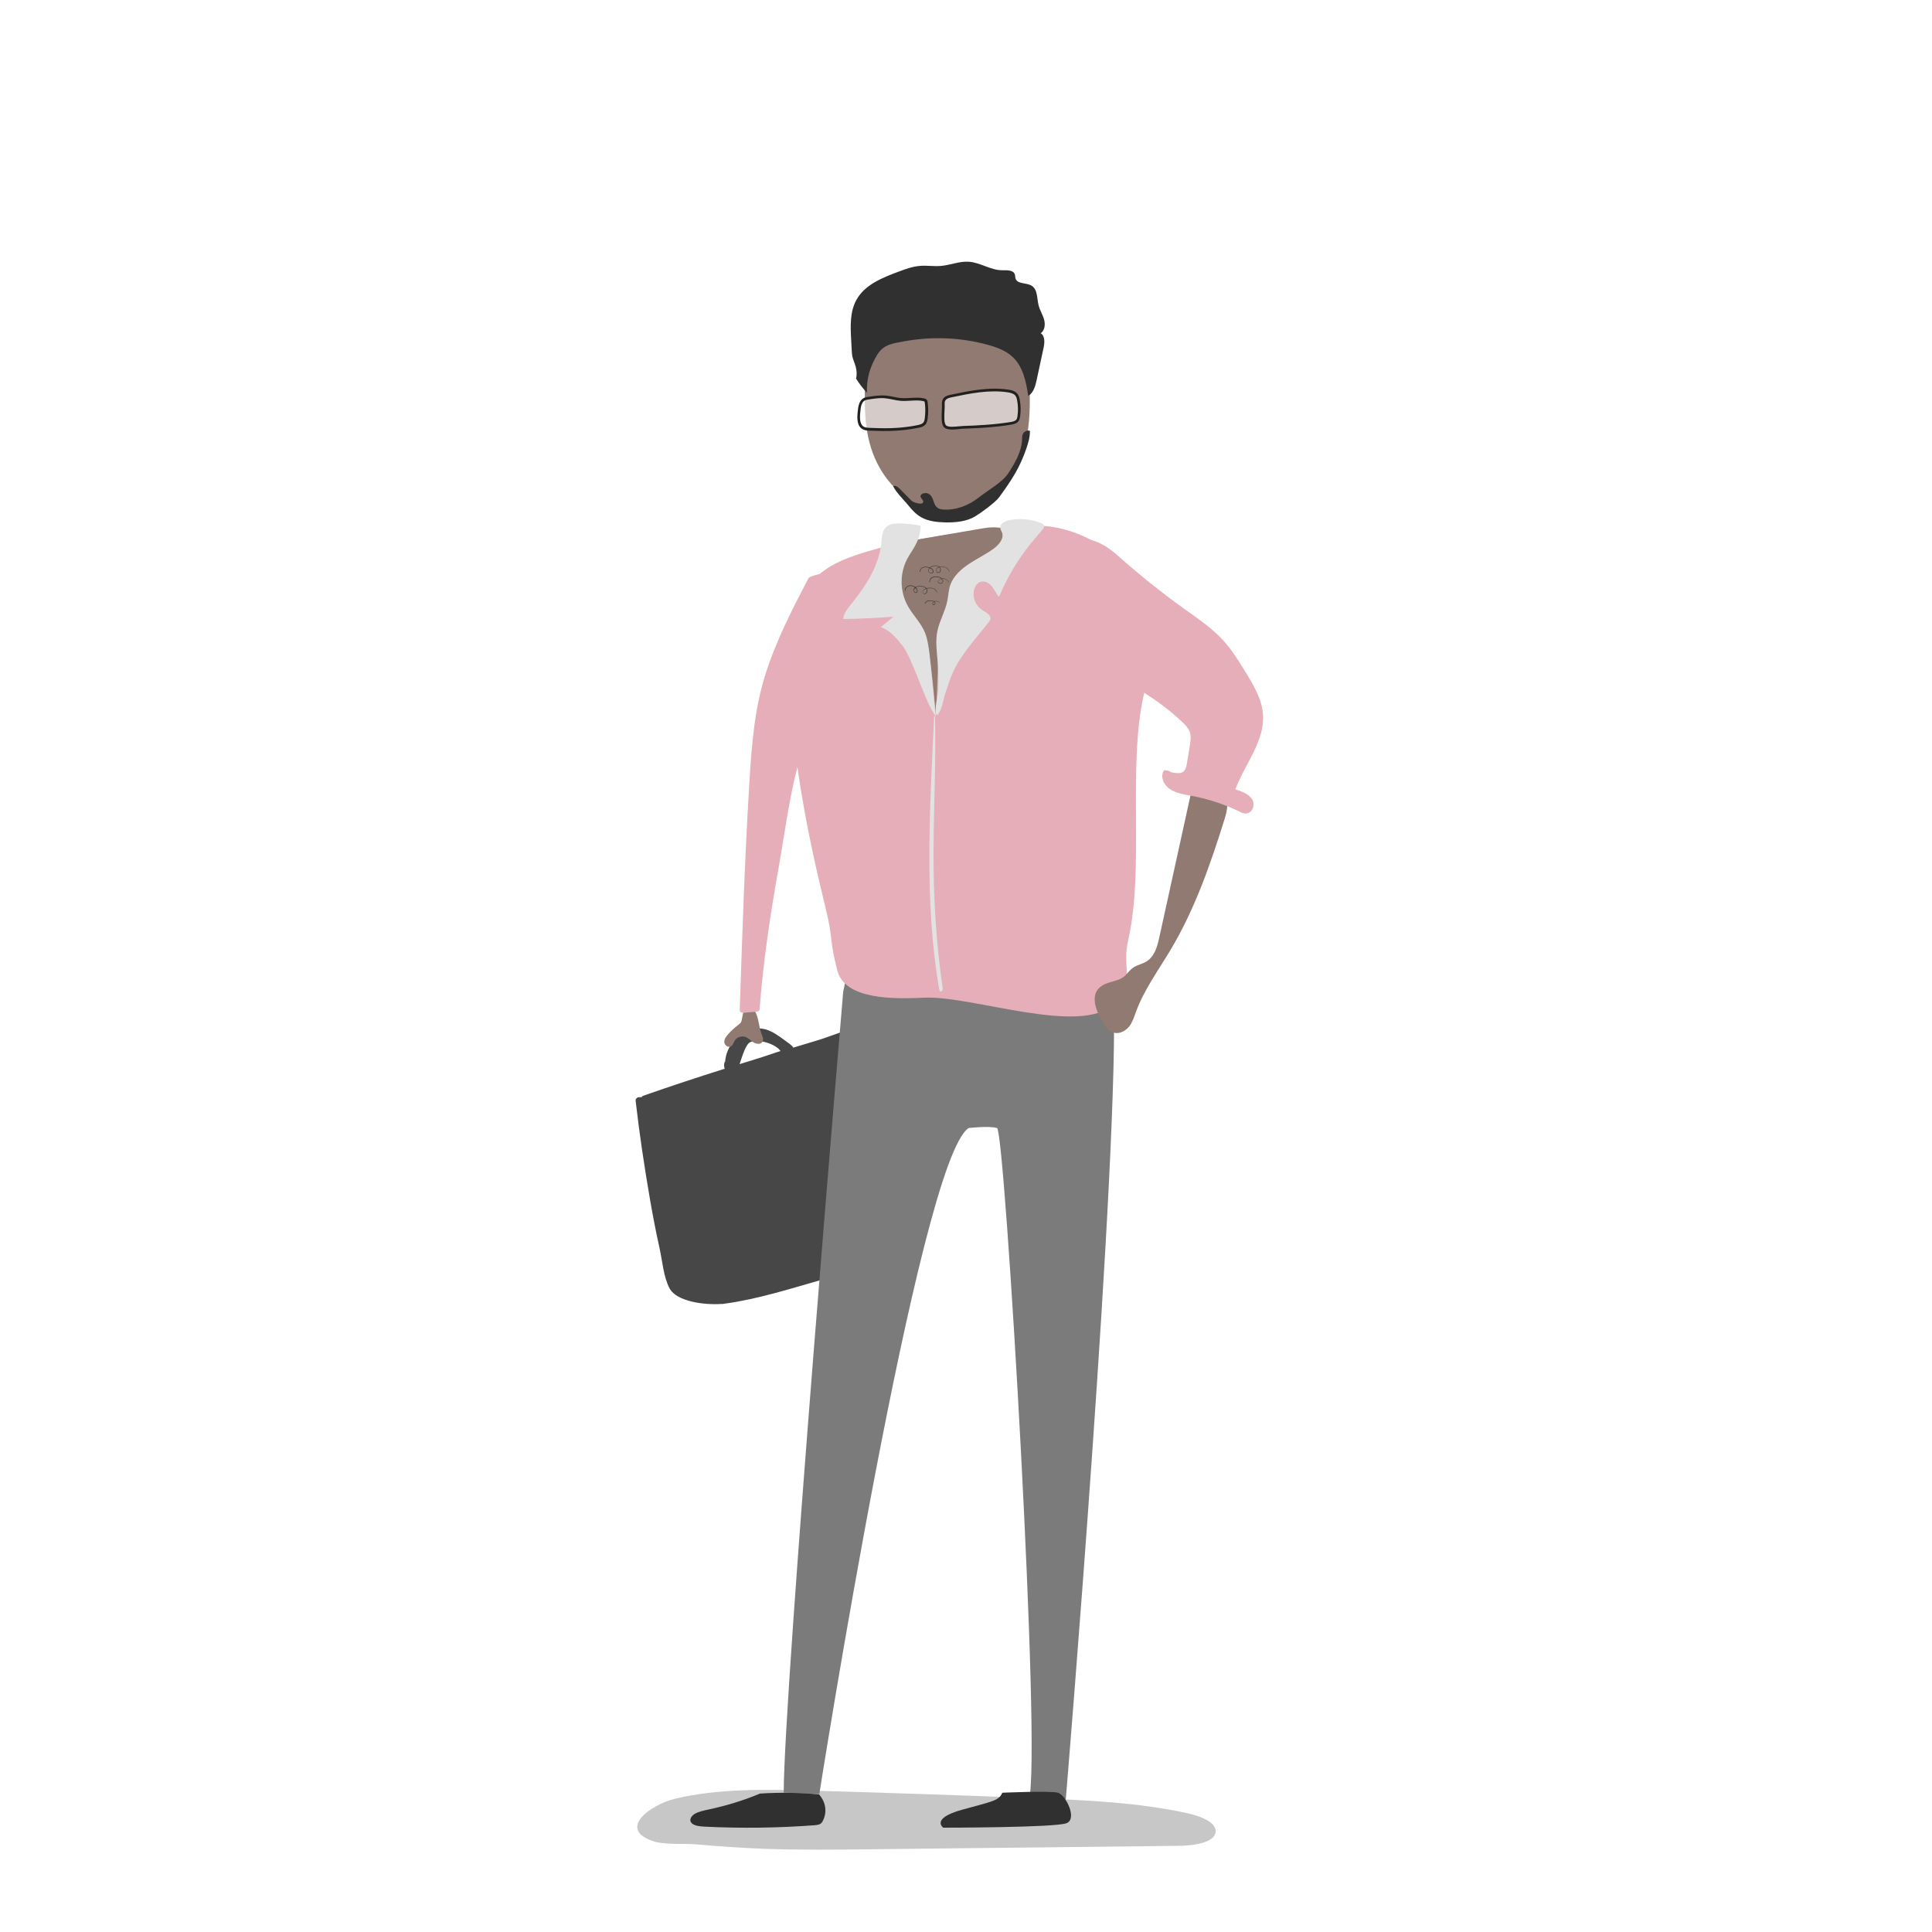 <?xml version="1.0" encoding="utf-8"?>
<!-- Generator: Adobe Illustrator 23.0.1, SVG Export Plug-In . SVG Version: 6.00 Build 0)  -->
<svg version="1.1" id="Layer_1" xmlns="http://www.w3.org/2000/svg" xmlns:xlink="http://www.w3.org/1999/xlink" x="0px" y="0px"
	 viewBox="0 0 250 250" style="enable-background:new 0 0 250 250;" xml:space="preserve">
<style type="text/css">
	.st0{filter:url(#Adobe_OpacityMaskFilter);}
	.st1{filter:url(#Adobe_OpacityMaskFilter_1_);}
	.st2{mask:url(#SVGID_1_);fill:url(#SVGID_2_);}
	.st3{opacity:0.22;fill:url(#SVGID_3_);}
	.st4{fill:#474747;}
	.st5{fill:#907A71;}
	.st6{fill:#E6AEB8;}
	.st7{fill:#7B7B7B;}
	.st8{fill:#303030;}
	.st9{fill:#E2E2E2;}
	.st10{opacity:0.62;fill:#FFFFFF;}
	.st11{fill:#232020;}
</style>
<g>
	<defs>
		<filter id="Adobe_OpacityMaskFilter" filterUnits="userSpaceOnUse" x="82.46" y="231.62" width="74.85" height="7.73">
			<feFlood  style="flood-color:white;flood-opacity:1" result="back"/>
			<feBlend  in="SourceGraphic" in2="back" mode="normal"/>
		</filter>
	</defs>
	<mask maskUnits="userSpaceOnUse" x="82.46" y="231.62" width="74.85" height="7.73" id="SVGID_1_">
		<g class="st0">
			<defs>
				<filter id="Adobe_OpacityMaskFilter_1_" filterUnits="userSpaceOnUse" x="82.46" y="231.62" width="74.85" height="7.73">
					<feFlood  style="flood-color:white;flood-opacity:1" result="back"/>
					<feBlend  in="SourceGraphic" in2="back" mode="normal"/>
				</filter>
			</defs>
			<mask maskUnits="userSpaceOnUse" x="82.46" y="231.62" width="74.85" height="7.73" id="SVGID_1_">
				<g class="st1">
				</g>
			</mask>
			
				<linearGradient id="SVGID_2_" gradientUnits="userSpaceOnUse" x1="-25.188" y1="846.018" x2="69.015" y2="846.018" gradientTransform="matrix(0.793 0.039 -0.027 0.54 125.043 -221.834)">
				<stop  offset="0" style="stop-color:#FFFFFF"/>
				<stop  offset="1" style="stop-color:#000000"/>
			</linearGradient>
			<path class="st2" d="M98.77,239.23c4.73,0.17,9.45,0.12,14.17,0.06c13.18-0.15,26.36-0.29,39.53-0.44
				c2.05-0.02,4.69-0.41,4.83-1.8c0.12-1.25-1.96-2.06-3.73-2.44c-6.32-1.37-12.95-1.67-19.51-1.92
				c-9.65-0.38-19.29-0.71-28.94-0.98c-6.02-0.17-12.22-0.3-17.82,1.06c-3.06,0.74-7.56,3.93-2.68,5.51
				c1.35,0.44,4.08,0.26,5.53,0.38C93.02,238.92,95.89,239.12,98.77,239.23z"/>
		</g>
	</mask>
	
		<linearGradient id="SVGID_3_" gradientUnits="userSpaceOnUse" x1="-25.188" y1="846.018" x2="69.015" y2="846.018" gradientTransform="matrix(0.793 0.039 -0.027 0.54 125.043 -221.834)">
		<stop  offset="0" style="stop-color:#000000"/>
		<stop  offset="1" style="stop-color:#000000"/>
	</linearGradient>
	<path class="st3" d="M98.77,239.23c4.73,0.17,9.45,0.12,14.17,0.06c13.18-0.15,26.36-0.29,39.53-0.44c2.05-0.02,4.69-0.41,4.83-1.8
		c0.12-1.25-1.96-2.06-3.73-2.44c-6.32-1.37-12.95-1.67-19.51-1.92c-9.65-0.38-19.29-0.71-28.94-0.98
		c-6.02-0.17-12.22-0.3-17.82,1.06c-3.06,0.74-7.56,3.93-2.68,5.51c1.35,0.44,4.08,0.26,5.53,0.38
		C93.02,238.92,95.89,239.12,98.77,239.23z"/>
</g>
<g>
	<g>
		<path class="st4" d="M116.93,159.18c-0.28-2.14-0.59-4.29-0.89-6.43c-0.59-4.29-1.23-8.57-1.85-12.85
			c-0.24-1.71,0.12-6.81-2.84-6.82c-1.71,0-3.79,1.01-5.41,1.49c-1.1,0.33-2.2,0.67-3.31,1c0.08-0.15-0.91-0.82-1.09-0.96
			c-1.71-1.26-3.05-2.13-5.26-1.02c-1.34,0.68-2.36,2.3-2.44,3.76c-0.03,0.02-0.06,0.04-0.07,0.07c-0.1,0.29-0.1,0.61,0.01,0.87
			c-3.54,1.12-7.07,2.28-10.57,3.51c-0.1,0.03-0.15,0.1-0.16,0.17c-0.13,0-0.25,0.01-0.38,0.01c-0.25,0-0.45,0.25-0.42,0.47
			c0.49,4.27,1.13,8.53,1.86,12.76c0.37,2.12,0.77,4.23,1.24,6.33c0.35,1.56,0.51,3.73,1.29,5.17c0.94,1.75,4.57,2.17,6.72,2.02
			c0.11,0.02,0.22,0.01,0.32-0.03c0.09-0.01,0.19-0.02,0.27-0.03c3.99-0.56,8.03-1.82,11.87-2.92c2-0.57,3.98-1.2,5.93-1.89
			c1.43-0.51,3.7-0.99,4.79-2.05C117.32,161.06,117.05,160.13,116.93,159.18z M97.15,134.82c1.04-0.37,3.12,0.2,3.86,1.18
			c-0.61,0.18-1.94,0.66-2.54,0.84c-0.92,0.28-1.85,0.57-2.77,0.86C96.01,136.85,96.46,135.06,97.15,134.82z"/>
		<path class="st5" d="M94.21,133.84c0.39-0.44,0.82-0.84,1.29-1.2c0.15-0.11,0.3-0.23,0.39-0.38c0.27-0.49,0.2-2.81,1.38-1.88
			c0.95,0.75,0.86,2.43,1.28,3.43c0.15,0.35,0.32,0.79,0.05,1.08c-0.27,0.29-0.8,0.19-1.14-0.03c-0.34-0.22-0.61-0.54-1-0.68
			c-0.49-0.17-1.11,0.03-1.37,0.45c-0.18,0.28-0.24,0.67-0.57,0.8c-0.37,0.14-0.78-0.22-0.8-0.59
			C93.71,134.46,93.95,134.13,94.21,133.84z"/>
		<path class="st6" d="M95.72,130.73c-0.01,0.2,0.24,0.35,0.43,0.33c0.6-0.05,1.19-0.1,1.79-0.15c0.16-0.01,0.34-0.14,0.35-0.29
			c0.45-6.14,1.39-12.25,2.46-18.32c1.05-5.92,1.73-12.2,4-17.85c1.9-4.73,5.76-9.74,5.87-14.91c0.06-2.95-1.22-6.07-4.7-5.23
			c-0.22,0.05-1.35,0.36-1.31,0.52c-2.11,4.05-4.21,8.12-5.57,12.45c-1.44,4.55-1.78,9.26-2.07,13.97
			C96.37,111.07,96.05,120.9,95.72,130.73z"/>
		<path class="st7" d="M109.11,128.31c0,0-7.64,89.91-7.7,103.65l4.61,0.19c0,0,12.91-82.06,19.32-86.18c0,0,2.65-0.32,3.68,0
			c1.02,0.32,5.82,81.78,4.11,86.88h4.78c0,0,7.08-84.95,6.17-104.54c0,0,3.36-7.89-12.13-7.82
			C111.52,120.57,111.16,118.54,109.11,128.31z"/>
		<path class="st8" d="M105.99,232.2c-2.53-0.24-5.11-0.28-7.66-0.11c-2.04,0.86-4.24,1.54-6.55,2.04
			c-0.67,0.14-1.37,0.28-1.89,0.59c-0.51,0.31-0.77,0.86-0.35,1.23c0.36,0.32,1.05,0.39,1.67,0.42c4.7,0.23,9.44,0.17,14.13-0.18
			c0.28-0.02,0.58-0.05,0.79-0.17c0.17-0.1,0.26-0.24,0.33-0.38C107.05,234.51,106.88,233.23,105.99,232.2z"/>
		<path class="st8" d="M129.7,231.98c0,0,6.21-0.28,7.2,0c1,0.28,2.55,3.37,1.11,3.94c-1.44,0.58-15.96,0.58-15.96,0.58
			s-1.66-1.19,2.44-2.32S129.26,233,129.7,231.98z"/>
		<path class="st6" d="M102.13,86.97c-0.12-4.65,0.38-9.88,4.2-12.91c1.45-1.15,3.25-1.86,5.06-2.44c5.24-1.67,10.76-2.4,16.25-3.13
			c2.57-0.34,5.18-0.68,7.76-0.41c6.8,0.7,12.7,6.04,13.59,12.29c0.45,3.18-0.27,6.38-0.98,9.52c-2.13,9.34,0.11,22.41-2.02,31.75
			c-0.91,3.98,1.1,5.2-1.84,8.23c-4.14,4.26-18.32-1.05-24.52-0.77c-3.73,0.17-10.3,0.36-11.29-3.54c-1.1-4.32-0.45-3.73-1.52-8.11
			C104.36,107.44,102.4,97.26,102.13,86.97z"/>
		<path class="st5" d="M150.05,121.13c1.35-6.16,2.71-12.32,4.06-18.48c0.07-0.31,0.14-0.63,0.38-0.85
			c0.36-0.33,0.95-0.31,1.46-0.24c0.79,0.1,1.63,0.26,2.2,0.78c1,0.92,0.69,2.45,0.29,3.71c-1.81,5.78-3.81,11.56-6.95,16.83
			c-1.58,2.65-3.45,5.19-4.5,8.06c-0.24,0.65-0.44,1.32-0.87,1.88c-0.44,0.55-1.18,0.97-1.9,0.83c-0.82-0.16-1.3-0.93-1.68-1.62
			c-0.75-1.36-1.43-3.18-0.25-4.25c0.65-0.59,1.55-0.69,2.36-0.98c1.02-0.38,1.07-0.79,1.74-1.4c0.64-0.58,1.43-0.58,2.16-1.12
			C149.53,123.51,149.81,122.23,150.05,121.13z"/>
		<path class="st6" d="M153.29,78.82c1.75,1.25,3.55,2.47,4.98,4.03c1.09,1.19,1.93,2.55,2.77,3.9c1.13,1.82,2.29,3.73,2.4,5.82
			c0.18,3.4-2.38,6.34-3.58,9.57c0.83,0.27,1.73,0.59,2.17,1.3c0.44,0.7,0.01,1.86-0.87,1.83c-0.29-0.01-0.56-0.14-0.81-0.27
			c-1.9-0.92-3.95-1.6-6.06-2c-1-0.19-2.06-0.33-2.89-0.88c-0.83-0.55-1.33-1.67-0.76-2.46c1.15,0.1,0.38,0.27,1.53,0.37
			c0.26,0.02,0.53,0.04,0.76-0.06c0.45-0.19,0.58-0.71,0.65-1.16c0.13-0.77,0.25-1.54,0.38-2.3c0.1-0.6,0.2-1.23-0.01-1.81
			c-0.18-0.49-0.56-0.89-0.95-1.26c-4.26-4.02-8.59-5.68-13.5-9c-1.36-0.92-2.65-2-3.47-3.37c-1.51-2.5-1.27-5.54-0.99-8.38
			c0.05-0.52,0.11-1.06,0.44-1.48c0.26-0.34,0.66-0.56,1.06-0.74c3.36-1.5,5.69-0.72,8.12,1.44
			C147.39,74.35,150.28,76.66,153.29,78.82z"/>
		<path class="st5" d="M126.28,72.67c-0.6,0.29-1.23,0.54-1.72,0.96c-1.34,1.16-1.18,3.14-1.8,4.74c-0.27,0.69-0.69,1.33-0.93,2.03
			c-0.28,0.8-0.31,1.65-0.34,2.49c-0.12,3.29-0.24,6.58-0.37,9.86c-0.19-2.19-0.38-4.38-0.67-6.55c-0.35-2.59-0.95-5.36-3.01-7.14
			c-0.51-0.45-1.12-0.83-1.43-1.42c-0.45-0.83-0.18-1.83,0.09-2.72c0.46-1.52,0.93-3.04,1.39-4.56c0.03-0.1,0.06-0.2,0.14-0.27
			c0.1-0.09,0.24-0.12,0.38-0.15c3.11-0.53,6.21-1.07,9.32-1.6c1.45-0.25,4.02-0.17,2.7,1.62
			C129.19,71.09,127.56,72.04,126.28,72.67z"/>
		<g>
			<path class="st9" d="M110.24,78.05c-0.5,0.62-1.06,1.27-1.13,2.05c2.17-0.03,4.34-0.13,6.5-0.3c-0.55,0.45-1.09,0.9-1.63,1.35
				c1.19,0.42,2,1.41,2.76,2.35c1.41,1.77,2.98,7.48,4.38,9.24c-0.26-1.64-0.68-7.22-0.94-8.85c-0.11-0.68-0.22-1.37-0.48-2.01
				c-0.51-1.26-1.55-2.26-2.22-3.45c-1.05-1.87-1.08-4.2-0.09-6.1c0.37-0.71,0.88-1.36,1.22-2.09c0.33-0.69,0.51-1.45,0.51-2.21
				c-0.87-0.18-1.77-0.28-2.66-0.3c-0.55-0.01-1.15,0.02-1.6,0.32c-0.55,0.37-0.73,1.05-0.77,1.67
				C113.94,72.82,112.23,75.59,110.24,78.05z"/>
			<path class="st9" d="M123.31,87c1.09-2.39,2.97-4.37,4.61-6.47c0.11-0.13,0.21-0.28,0.24-0.44c0.09-0.52-0.56-0.83-1.03-1.13
				c-0.93-0.6-1.37-1.78-1.04-2.79c0.13-0.4,0.42-0.79,0.85-0.9c0.54-0.14,1.1,0.22,1.43,0.64c0.33,0.42,0.53,0.93,0.91,1.31
				c1.02-2.44,2.39-4.76,4.08-6.86c0.49-0.61,1.01-1.2,1.51-1.8c0.14-0.17,0.29-0.38,0.21-0.58c-0.06-0.16-0.25-0.25-0.42-0.32
				c-1.25-0.48-2.64-0.61-3.97-0.37c-0.6,0.11-1.32,0.46-1.26,1.02c0.02,0.21,0.15,0.39,0.23,0.59c0.29,0.8-0.41,1.61-1.13,2.13
				c-1,0.72-2.14,1.27-3.18,1.96c-1.03,0.69-1.98,1.57-2.38,2.69c-0.24,0.69-0.25,1.42-0.4,2.13c-0.27,1.31-1,2.52-1.27,3.83
				c-0.27,1.31-0.08,2.66,0.03,3.99c0.1,1.2,0.12,2.4,0.07,3.6c-0.04,0.88-0.57,2.61-0.2,3.35c0.64-0.44,0.86-2,1.08-2.74
				C122.6,88.89,122.89,87.92,123.31,87z"/>
			<path class="st9" d="M121.98,127.86c-0.85-5.84-1.2-11.65-1.18-17.64c0.02-5.82,0.33-11.64,0.19-17.47c0-0.12-0.11-0.12-0.12,0
				c-0.53,11.63-1.32,23.9,0.67,35.3C121.62,128.5,122.05,128.31,121.98,127.86z"/>
		</g>
		<g>
			<path class="st8" d="M122.84,73.98c0.01,0.02,0.04,0,0.03-0.02c-0.08-0.17-0.17-0.33-0.32-0.45c-0.15-0.11-0.33-0.17-0.51-0.19
				c-0.15-0.02-0.33-0.02-0.49,0.02c-0.22-0.19-0.54-0.2-0.82-0.12c-0.14,0.04-0.3,0.12-0.41,0.22c-0.25-0.1-0.56-0.12-0.81-0.06
				c-0.28,0.06-0.53,0.3-0.45,0.6c0.01,0.04,0.07,0.02,0.06-0.02c-0.09-0.33,0.26-0.53,0.55-0.55c0.2-0.02,0.42,0.01,0.61,0.07
				c-0.1,0.1-0.16,0.23-0.14,0.38c0.02,0.24,0.29,0.44,0.52,0.29c0.28-0.18,0.04-0.51-0.16-0.63c-0.04-0.02-0.08-0.04-0.12-0.06
				c0.28-0.24,0.83-0.34,1.12-0.1c-0.16,0.05-0.29,0.14-0.35,0.3c-0.09,0.23,0.09,0.56,0.37,0.45c0.28-0.11,0.26-0.5,0.1-0.69
				c-0.01-0.01-0.02-0.03-0.03-0.04c0.02,0,0.03-0.01,0.05-0.01c0.24-0.04,0.5-0.02,0.72,0.07
				C122.6,73.55,122.73,73.75,122.84,73.98z M120.32,73.51c0.05,0.02,0.09,0.04,0.14,0.07c0.11,0.07,0.22,0.16,0.25,0.29
				c0.03,0.16-0.08,0.29-0.24,0.29c-0.14,0-0.25-0.12-0.28-0.25C120.16,73.77,120.22,73.62,120.32,73.51
				C120.32,73.52,120.32,73.51,120.32,73.51z M121.66,73.62c0.04,0.14,0.01,0.31-0.1,0.4c-0.13,0.11-0.31,0.04-0.37-0.1
				c-0.12-0.26,0.12-0.45,0.35-0.53C121.59,73.46,121.63,73.53,121.66,73.62z"/>
			<path class="st8" d="M121.56,75.5c0.35,0.15,0.58-0.21,0.42-0.5c-0.02-0.04-0.04-0.07-0.07-0.1c0.36-0.04,0.7,0.15,0.86,0.47
				c0.01,0.01,0.02,0,0.02-0.01c-0.16-0.35-0.53-0.55-0.91-0.5c-0.22-0.22-0.59-0.28-0.89-0.25c-0.18,0.02-0.37,0.06-0.51,0.18
				c-0.07,0.05-0.12,0.12-0.15,0.2c-0.04,0.1-0.04,0.21-0.08,0.31c-0.01,0.04,0.04,0.05,0.06,0.02c0.04-0.09,0.03-0.2,0.07-0.29
				c0.04-0.09,0.11-0.17,0.19-0.22c0.16-0.11,0.37-0.14,0.56-0.14c0.19,0,0.37,0.03,0.54,0.12c0.05,0.03,0.1,0.06,0.14,0.09
				c-0.01,0-0.02,0-0.03,0.01c-0.15,0.04-0.33,0.13-0.39,0.28C121.31,75.31,121.41,75.44,121.56,75.5z M121.47,75.38
				c-0.22-0.22,0.16-0.43,0.34-0.47c0.01,0,0.02,0,0.02,0c0.1,0.08,0.16,0.19,0.15,0.32C121.96,75.49,121.64,75.56,121.47,75.38z"/>
			<path class="st8" d="M117.08,76.42c0,0.04,0.06,0.04,0.06,0c0-0.29,0.23-0.53,0.52-0.59c0.26-0.05,0.54,0.03,0.74,0.18
				c-0.07,0.05-0.13,0.12-0.16,0.21c-0.09,0.21,0.06,0.56,0.34,0.49c0.31-0.08,0.08-0.53-0.05-0.66c-0.01-0.01-0.02-0.02-0.03-0.03
				c0.04-0.02,0.07-0.04,0.11-0.06c0.24-0.09,0.55-0.09,0.8-0.04c0.15,0.03,0.31,0.11,0.42,0.23c-0.15,0.05-0.29,0.13-0.39,0.26
				c-0.16,0.22,0,0.52,0.29,0.43c0.26-0.08,0.33-0.4,0.21-0.62c-0.01-0.02-0.02-0.03-0.03-0.05c0.02-0.01,0.04-0.01,0.07-0.02
				c0.23-0.05,0.49-0.06,0.71,0c0.3,0.08,0.44,0.29,0.55,0.55c0.01,0.02,0.04,0.01,0.03-0.01c-0.07-0.17-0.14-0.34-0.3-0.46
				c-0.14-0.1-0.31-0.14-0.48-0.16c-0.19-0.02-0.41-0.01-0.61,0.05c-0.18-0.23-0.51-0.29-0.79-0.29c-0.21,0-0.45,0.03-0.63,0.14
				c-0.23-0.18-0.56-0.27-0.84-0.2C117.31,75.86,117.07,76.11,117.08,76.42z M119.85,76.19c0.05,0.06,0.08,0.14,0.08,0.22
				c0.01,0.12-0.03,0.24-0.12,0.32c-0.1,0.09-0.29,0.12-0.38-0.01c-0.11-0.16,0.06-0.34,0.19-0.43
				C119.7,76.25,119.77,76.22,119.85,76.19z M118.44,76.09c0.01,0.01,0.02,0.02,0.04,0.03c0.09,0.08,0.15,0.18,0.18,0.3
				c0.02,0.09,0.02,0.21-0.1,0.24c-0.07,0.02-0.15-0.02-0.2-0.06C118.17,76.43,118.27,76.22,118.44,76.09z"/>
			<path class="st8" d="M119.68,78.08c-0.01,0.04,0.05,0.05,0.06,0.02c0.08-0.25,0.34-0.34,0.58-0.35c0.16-0.01,0.35,0.01,0.49,0.1
				c-0.03,0.02-0.06,0.05-0.08,0.08c-0.07,0.09-0.1,0.23-0.01,0.32c0.08,0.07,0.2,0.07,0.27-0.02c0.08-0.11,0.03-0.25-0.06-0.34
				c-0.01-0.01-0.02-0.02-0.03-0.03c0.02-0.01,0.05-0.02,0.07-0.03c0.22-0.06,0.45,0.02,0.63,0.15c0.02,0.01,0.03-0.02,0.02-0.03
				c-0.2-0.14-0.53-0.25-0.76-0.13c-0.1-0.07-0.23-0.11-0.35-0.12C120.2,77.66,119.79,77.74,119.68,78.08z M120.86,77.88
				c0.02,0.02,0.05,0.04,0.06,0.07c0.06,0.08,0.1,0.22-0.01,0.29c-0.04,0.03-0.12,0.01-0.15-0.02c-0.03-0.03-0.05-0.08-0.05-0.12
				C120.72,77.99,120.78,77.92,120.86,77.88z"/>
		</g>
		<path class="st5" d="M133.26,48.09c0-5.08-4.87-9.2-10.88-9.2c-6.01,0-10.88,4.12-10.88,9.2c0,0.85,0.15,1.67,0.4,2.45
			c0.01,0.2,0.01,0.4,0.01,0.62c-0.03,1.83,0.06,3.68,0.45,5.48c0.77,3.52,2.77,6.79,6.56,8.79c1.26,0.67,2.71,1.17,4.22,1.16
			c2.03-0.01,3.89-0.96,5.3-2.14c4.65-3.89,5.06-9.73,4.73-15.24C133.23,48.84,133.26,48.47,133.26,48.09z"/>
		<path class="st8" d="M117.44,65.28c0.51,0.62,1.03,1.25,1.79,1.67c0.9,0.5,2.04,0.63,3.14,0.65c1.33,0.02,2.73-0.13,3.8-0.77
			c0.77-0.46,2.65-1.83,3.13-2.5c1.62-2.23,2.64-3.77,3.5-6.26c0.26-0.76,0.49-1.54,0.47-2.32c-0.32-0.12-0.71,0.07-0.87,0.33
			c-0.15,0.26-0.14,0.55-0.15,0.84c-0.06,1.53-0.9,2.96-1.77,4.31c-0.77,1.19-2.71,2.25-3.89,3.19c-1.19,0.94-2.81,1.61-4.47,1.52
			c-0.22-0.01-0.44-0.04-0.63-0.13c-0.41-0.18-0.57-0.58-0.69-0.95c-0.12-0.36-0.26-0.76-0.65-0.97c-0.39-0.21-1.08-0.02-1.03,0.36
			c0.03,0.24,0.35,0.42,0.35,0.66c0,0.28-0.38,0.3-0.71,0.22c-0.33-0.08-0.63-0.16-0.84-0.37c-0.52-0.52-1.04-1.05-1.56-1.57
			c-0.22-0.22-0.47-0.4-0.79-0.28C115.97,63.74,116.82,64.53,117.44,65.28z"/>
		<path class="st8" d="M134.67,43.12c0.54-0.37,0.61-1.16,0.43-1.79c-0.18-0.63-0.55-1.19-0.71-1.83c-0.22-0.9-0.11-2.05-0.9-2.53
			c-0.69-0.42-1.88-0.18-2.09-0.96c-0.04-0.16-0.03-0.34-0.08-0.5c-0.19-0.59-1.02-0.54-1.64-0.54c-1.48,0-2.81-0.99-4.29-1.1
			c-1.22-0.09-2.4,0.43-3.62,0.54c-0.92,0.08-1.84-0.08-2.76,0c-0.96,0.08-1.88,0.42-2.78,0.76c-2.07,0.77-4.31,1.67-5.39,3.6
			c-0.87,1.54-0.8,3.42-0.7,5.19c0.02,0.44,0.05,0.88,0.07,1.32c0.02,0.29,0.03,0.58,0.09,0.86c0.1,0.45,0.31,0.87,0.43,1.32
			c0.14,0.5,0.16,1.03,0.05,1.54c0.41,0.65,0.88,1.27,1.41,1.83c-0.1-1.76,0.41-3.47,1.34-4.95c0.82-1.32,1.95-1.43,3.46-1.71
			c3.57-0.66,7.29-0.52,10.8,0.44c1.18,0.32,2.38,0.76,3.27,1.6c1.33,1.27,1.73,3.21,1.99,5.03c0.7-0.42,0.93-1.31,1.1-2.1
			c0.29-1.35,0.58-2.7,0.87-4.05C135.18,44.39,135.26,43.51,134.67,43.12z"/>
		<g>
			<path class="st10" d="M118.78,55.18c0.3-0.06,0.63-0.15,0.83-0.38c0.16-0.19,0.21-0.45,0.24-0.7c0.09-0.66,0.09-1.34,0-2
				c-0.01-0.09-0.03-0.19-0.09-0.26c-0.06-0.07-0.15-0.09-0.24-0.11c-0.95-0.21-1.95,0.04-2.92-0.03c-0.68-0.05-1.33-0.26-2.01-0.33
				c-0.74-0.07-1.49,0.05-2.23,0.16c-0.19,0.03-0.37,0.06-0.54,0.15c-0.49,0.26-0.61,0.9-0.67,1.45c-0.06,0.63-0.18,1.64,0.35,2.13
				c0.39,0.36,1.04,0.29,1.53,0.31C114.98,55.65,116.88,55.57,118.78,55.18z"/>
			<path class="st11" d="M117.12,55.63c-1.25,0.14-2.58,0.18-4.08,0.11c-0.09,0-0.18,0-0.28-0.01c-0.47,0-0.99-0.01-1.36-0.35
				c-0.58-0.54-0.47-1.56-0.4-2.24c0.07-0.66,0.21-1.33,0.76-1.63c0.19-0.1,0.41-0.13,0.6-0.16c0.74-0.11,1.5-0.23,2.27-0.16
				c0.34,0.03,0.67,0.1,0.99,0.16c0.33,0.07,0.67,0.14,1.01,0.16c0.39,0.03,0.8,0.01,1.2-0.02c0.57-0.03,1.16-0.07,1.74,0.06
				c0.11,0.02,0.24,0.06,0.34,0.17c0.1,0.11,0.12,0.24,0.13,0.36c0.09,0.68,0.09,1.37,0,2.05c-0.04,0.28-0.1,0.57-0.28,0.79
				c-0.24,0.28-0.6,0.38-0.93,0.44l0,0C118.26,55.47,117.7,55.56,117.12,55.63z M113.28,51.57c-0.3,0.03-0.59,0.08-0.88,0.12
				c-0.17,0.03-0.34,0.05-0.49,0.13c-0.41,0.21-0.52,0.78-0.57,1.31c-0.07,0.64-0.16,1.56,0.29,1.98c0.27,0.25,0.7,0.25,1.12,0.26
				c0.1,0,0.2,0,0.3,0.01c2.17,0.1,3.98-0.02,5.69-0.37l0,0c0.28-0.06,0.57-0.13,0.73-0.32c0.14-0.16,0.18-0.4,0.2-0.61
				c0.08-0.65,0.09-1.31,0-1.96c-0.01-0.06-0.02-0.13-0.05-0.16c-0.03-0.03-0.09-0.05-0.15-0.06c-0.53-0.12-1.07-0.08-1.65-0.05
				c-0.41,0.02-0.83,0.05-1.25,0.02c-0.36-0.03-0.71-0.1-1.05-0.17c-0.31-0.06-0.64-0.13-0.96-0.16
				C114.15,51.49,113.71,51.52,113.28,51.57z"/>
		</g>
		<g>
			<path class="st10" d="M122.06,52.44c-0.01-0.24-0.02-0.49,0.1-0.7c0.18-0.32,0.58-0.42,0.93-0.49c2.42-0.51,4.91-1.01,7.36-0.64
				c0.39,0.06,0.8,0.16,1.05,0.46c0.17,0.2,0.24,0.47,0.29,0.73c0.13,0.69,0.14,1.4,0.04,2.1c-0.03,0.18-0.06,0.36-0.17,0.51
				c-0.19,0.26-0.54,0.34-0.85,0.39c-2.04,0.33-4.1,0.44-6.16,0.51c-0.57,0.02-2.06,0.35-2.43-0.2
				C121.86,54.55,122.09,53.07,122.06,52.44z"/>
			<path class="st11" d="M129.35,55.16c-1.64,0.19-3.27,0.26-4.69,0.31c-0.12,0-0.28,0.02-0.47,0.04c-0.75,0.08-1.77,0.2-2.11-0.32
				c-0.29-0.43-0.24-1.34-0.21-2.07c0.01-0.26,0.03-0.51,0.02-0.68v0c-0.01-0.24-0.02-0.53,0.12-0.79c0.21-0.38,0.65-0.5,1.05-0.58
				c2.3-0.48,4.91-1.03,7.42-0.65c0.41,0.06,0.87,0.17,1.16,0.52c0.2,0.24,0.27,0.54,0.32,0.81c0.13,0.71,0.15,1.44,0.04,2.15
				c-0.03,0.19-0.07,0.41-0.2,0.59c-0.23,0.31-0.62,0.4-0.97,0.46C130.34,55.04,129.84,55.1,129.35,55.16z M122.24,52.43
				c0.01,0.19,0,0.43-0.02,0.71c-0.03,0.64-0.08,1.51,0.15,1.85c0.23,0.34,1.2,0.23,1.78,0.17c0.19-0.02,0.37-0.04,0.49-0.04
				c1.85-0.06,4.02-0.17,6.14-0.51c0.28-0.05,0.59-0.11,0.74-0.32c0.09-0.12,0.12-0.29,0.14-0.43c0.1-0.68,0.09-1.36-0.04-2.04
				c-0.04-0.23-0.1-0.47-0.25-0.65c-0.21-0.25-0.58-0.34-0.94-0.4c-2.44-0.37-4.91,0.14-7.29,0.64c-0.33,0.07-0.67,0.16-0.81,0.41
				C122.22,51.99,122.23,52.23,122.24,52.43L122.24,52.43z"/>
		</g>
	</g>
</g>
</svg>

